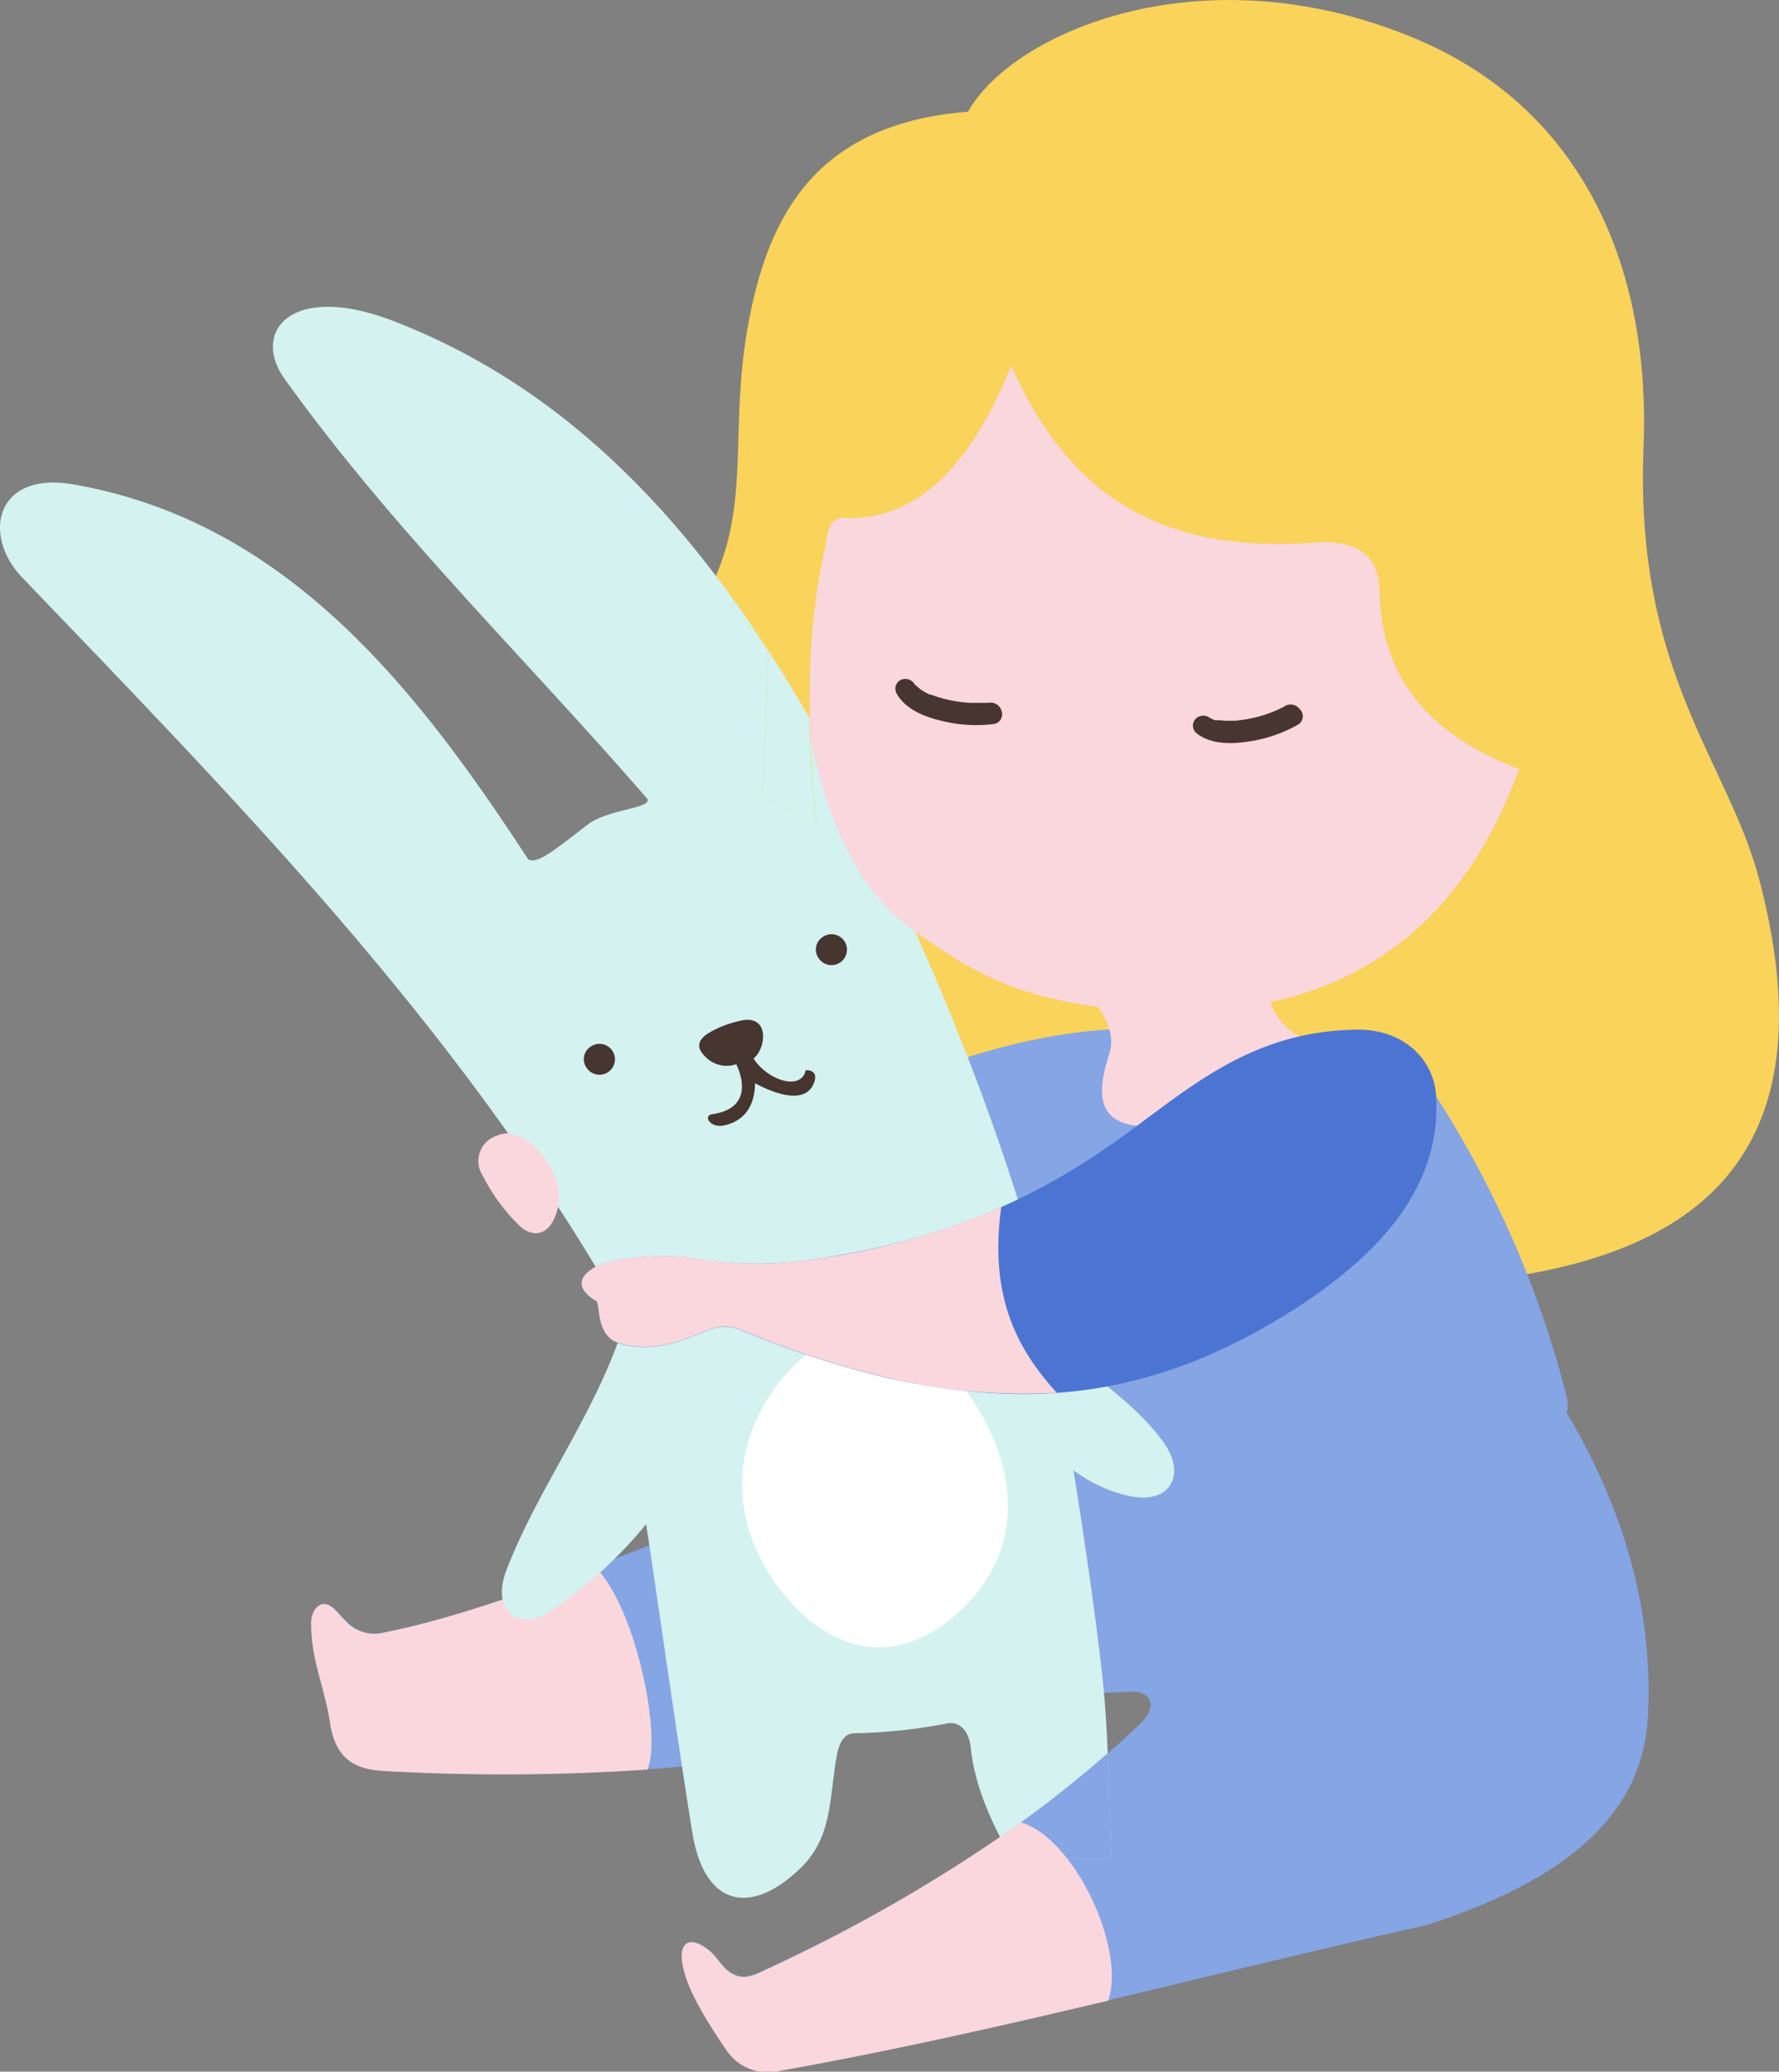 <svg xmlns="http://www.w3.org/2000/svg" viewBox="0 0 180.86 210.63"><rect x="0" y="0" width="180.86" height="210.63" fill="#808080" stroke="none"/><defs><style>.cls-1{fill:#85a5e5;}.cls-1,.cls-2,.cls-3,.cls-4,.cls-5,.cls-6,.cls-7{fill-rule:evenodd;}.cls-2{fill:#f9d35a;}.cls-3{fill:#f9d7dd;}.cls-4{fill:#d3f2f0;}.cls-5{fill:#fff;}.cls-6,.cls-8{fill:#47352f;}.cls-7{fill:#4c75d3;}</style></defs><g id="Calque_2" data-name="Calque 2"><g id="Elements"><path class="cls-1" d="M115.32,172c1.71.08,2.38,1.53.64,3.21-10.31,9.91-23,18-38.08,25-1.06.5-2.18,1.13-3.43.43-1-.54-1.49-1.66-2.35-2.36-1.87-1.52-2.93-.87-2.78.86.2,2.37,1.94,5.46,4.49,9.2a5.09,5.09,0,0,0,5.57,2.14c21-3.71,43.79-9.84,65.68-14.76,15.53-5,22-12.11,22.47-21.19.56-10.39-2.19-20.6-8.25-30.9l-54.66,5.66,3,23.32A58.79,58.79,0,0,1,115.32,172Z"/><path class="cls-2" d="M98.41,11.36c-14.65,1.15-19.79,9.62-22,19.9-2.48,11.31,0,18.8-3.61,27.25q.4,13.76.83,27.52L92.2,117.91l62.27,11.77c19.34-3.18,31.36-13.61,24.39-40.23-3.17-12.1-12.71-20.93-11.77-44.07.69-17-5.35-34-23.32-41.51C122.13-5.13,102.9,3.34,98.41,11.36Z"/><path class="cls-1" d="M68.57,156.13c-10.3,4-20.69,8.1-29.54,9.84a3.93,3.93,0,0,1-3.61-.93c-.46-.42-.85-.9-1.28-1.34-1.42-1.48-2.48-.08-2.48,1.27,0,3.91,1.33,6.31,1.95,10.32s3.17,4.62,5.56,4.75A211.57,211.57,0,0,0,72,179.37Z"/><path class="cls-3" d="M60.49,159.23C52.94,162.1,45.57,164.69,39,166a3.93,3.93,0,0,1-3.61-.93c-.46-.42-.85-.9-1.28-1.34-1.42-1.48-2.48-.08-2.48,1.27,0,3.91,1.33,6.31,1.95,10.32s3.17,4.62,5.56,4.75a218.57,218.57,0,0,0,26.67-.15c1.51-3.32-1.16-16.57-5.35-20.66Z"/><path class="cls-1" d="M119.09,104.63c-9.43-.5-17.35,1.52-24.83,4.26l4.26,21.43,25.81-10.23Q121.71,112.37,119.09,104.63Z"/><path class="cls-3" d="M109.35,99.76c2.33,2.35,4.27,4.83,3.41,7.43-1.54,4.67-.68,6.94,3,7.3L136.5,114c.29-2.44.57-4.87.86-7.31-4.41-.28-7.69-1.79-8.53-6Z"/><path class="cls-4" d="M63.3,135.11c-3,9-8.63,16.24-11.81,24.52-1.67,4.34,1.48,6.16,4.29,4.3a44.42,44.42,0,0,0,13-13.25Z"/><path class="cls-1" d="M143.44,107.68A103.57,103.57,0,0,1,159.27,142a3,3,0,0,1-.85,3c-10.33,10.49-28,12.28-50.65,8.16q-3.52-9.81-7.06-19.6Z"/><path class="cls-4" d="M107.13,136.47c3.7,3.37,8.17,6.05,11.11,10.1,2.46,3.37.71,6.42-3.4,5.54-4.93-1.05-7.73-4.34-10.82-7.06Q105.57,140.76,107.13,136.47Z"/><path class="cls-4" d="M40,32.64c-10.38-4-14.49,1.07-11.08,5.86C39.86,53.8,53.5,67,65.77,81.18c.74,1-4,1.06-6.07,2.69-3.55,2.75-5.09,4-6,3.5C42.19,69.72,29,53,7.45,49.25c-7.95-1.38-9.28,5.2-5.21,9.45C23.86,81.26,45.71,103.45,61.87,131c3.25,18.57,6.13,40.53,8.51,55.3,1.25,7.75,6.14,8.48,11.16,3.48,3-3,2.79-6.85,3.46-10.88.16-1,.49-2.63,1.81-2.67a54.56,54.56,0,0,0,9.45-1c1.46-.28,2.28,1,2.42,2.4.43,4.07,2.15,7.8,4.24,11.41H113c-.33-6.41-.25-12.85-1-19.23-1.44-12.54-3.69-25-5.54-37.46-4-15.47-9.81-30.3-16.94-45.29C77.66,62,63,41.51,40,32.64Z"/><path class="cls-1" d="M101.68,186.77c.39.76.81,1.51,1.24,2.26H113c-.18-3.59-.24-7.19-.38-10.78A117.1,117.1,0,0,1,101.68,186.77Z"/><path class="cls-5" d="M78.24,141.91c-4.9,7.48-2.77,15.26,1.7,20.5,6,7.06,13.39,6.55,19.15-.18,4.73-5.53,4.24-12.9.09-19.42C92.73,132.66,83.81,133.42,78.24,141.91Z"/><path class="cls-6" d="M60,106.45a1.57,1.57,0,1,1-.38,2.09A1.5,1.5,0,0,1,60,106.45Z"/><path class="cls-6" d="M83.58,95.31a1.57,1.57,0,1,1-.37,2.09A1.51,1.51,0,0,1,83.58,95.31Z"/><path class="cls-6" d="M71.93,105.1c-1.37.92-.8,1.78-.22,2.34a3,3,0,0,0,3.14.76c.86,1.8,1.25,4.55-2.42,5.08-1,.14-.24,1.44,1.16,1.15,1.83-.38,3.14-1.71,3.17-4.29,2.86,1.52,5.19,1.8,5.94.08.67-1.53-.79-1.41-.79-1.41-.42,2.13-3.88,1.06-5.3-1.19,1.29-1,1.74-4.72-1.58-3.78A10.53,10.53,0,0,0,71.93,105.1Z"/><path class="cls-3" d="M81.92,72.42c1.67,10,4.93,18.08,11.23,22.41,5.61,3.85,11.26,8,26.63,8,18.1,0,29.07-9.26,34.66-24.63Q146,50.25,137.56,22.31L86.25,31.43q-3,11.87-5.93,23.72Q81.13,63.78,81.92,72.42Z"/><path class="cls-2" d="M102.8,37.18c5,11.15,13.13,19.27,30.61,18,4-.35,6.49.87,6.83,4.34,0,10,5.73,15.41,14.2,18.67l6.89,7.8q-6.11-28.85-12.2-57.7L136.31,12.77,86.05,22.91Q82.44,34.7,78.81,46.48,78.2,63.76,77.57,81L83,83.71c-.91-9.51-1.25-19,1-28.54.12-1.75.73-2.8,2.28-2.48C93.87,52.67,99,46.59,102.8,37.18Z"/><path class="cls-4" d="M82.28,73q-2-3.52-4.17-6.86L77.57,81,83,83.71C82.61,80.15,82.35,76.59,82.28,73Z"/><path class="cls-3" d="M103.83,185.26a163.43,163.43,0,0,1-25.95,15c-1.06.5-2.18,1.13-3.43.43-1-.54-1.49-1.66-2.35-2.36-1.87-1.52-2.93-.87-2.78.86.2,2.37,1.94,5.46,4.49,9.2a5.09,5.09,0,0,0,5.57,2.14c10.73-1.9,22-4.44,33.29-7.12,1.79-5.22-3.32-16.38-8.84-18.12Z"/><path class="cls-7" d="M137.87,104.69c5.06-.08,7.92,3.24,8.13,6.72.53,8.73-5,15.69-14.46,21.74-15.54,9.89-28.35,9.7-41.11,7a97.9,97.9,0,0,1-14.83-4.8,4.37,4.37,0,0,0-3.6-.11c-2.88,1.23-6,2.38-9.2,1.3-2.27-.78-1.78-4-2.19-4.23-2.41-1.44-1.52-2.73,0-3.53,2.15-1.08,7.62-1.26,9.83-.86A39,39,0,0,0,83,128c10.81-1.61,20.39-4.87,30.18-11.79C120.31,111.23,126.65,104.86,137.87,104.69Z"/><path class="cls-3" d="M107.44,141.61a60.08,60.08,0,0,1-17-1.48,97.9,97.9,0,0,1-14.83-4.8,4.37,4.37,0,0,0-3.6-.11c-2.88,1.23-6,2.38-9.2,1.3-2.27-.78-1.78-4-2.19-4.23-2.41-1.44-1.52-2.73,0-3.53,2.15-1.08,7.62-1.26,9.83-.86A39,39,0,0,0,83,128a71.5,71.5,0,0,0,18.79-5.27h0C100.53,131.94,103.48,137.24,107.44,141.61Z"/><path class="cls-3" d="M50.52,115.47c2.67-1.2,5.45,2.52,6.09,4.68a5.28,5.28,0,0,1-.25,3.71c-.64,1.51-2,2.08-3.42.88a19.06,19.06,0,0,1-3.87-5.22A2.7,2.7,0,0,1,50.52,115.47Z"/><path class="cls-8" d="M132.11,72.07a1.15,1.15,0,0,0-1.54-.25l-.21.12h0l-.45.22c-.34.15-.69.28-1,.4a13.47,13.47,0,0,1-2.2.57c-.39.06-.79.12-1.18.15l-.61,0h-.13l-.27,0-.5-.05-.29,0-.15,0c-.11,0-.23-.07-.34-.12l-.23-.11h0l0,0a1.1,1.1,0,0,0-1.49.12,1,1,0,0,0,.17,1.46c1.45,1.13,3.53,1.08,5.25.81a14.29,14.29,0,0,0,5.05-1.73A1,1,0,0,0,132.11,72.07Z"/><path class="cls-8" d="M101.82,72.28a1.14,1.14,0,0,0-1.33-.82l-.23,0h0l-.5,0c-.37,0-.74,0-1.11,0a13.27,13.27,0,0,1-2.25-.31c-.39-.09-.77-.19-1.15-.31-.2-.07-.38-.13-.57-.21l-.13,0-.24-.11-.44-.24-.25-.16L93.48,70a3.22,3.22,0,0,1-.28-.24L93,69.59h0s0,0,0,0a1.11,1.11,0,0,0-1.43-.46,1,1,0,0,0-.39,1.42c.91,1.6,2.85,2.34,4.55,2.74a14.46,14.46,0,0,0,5.32.32A1,1,0,0,0,101.82,72.28Z"/></g></g></svg>